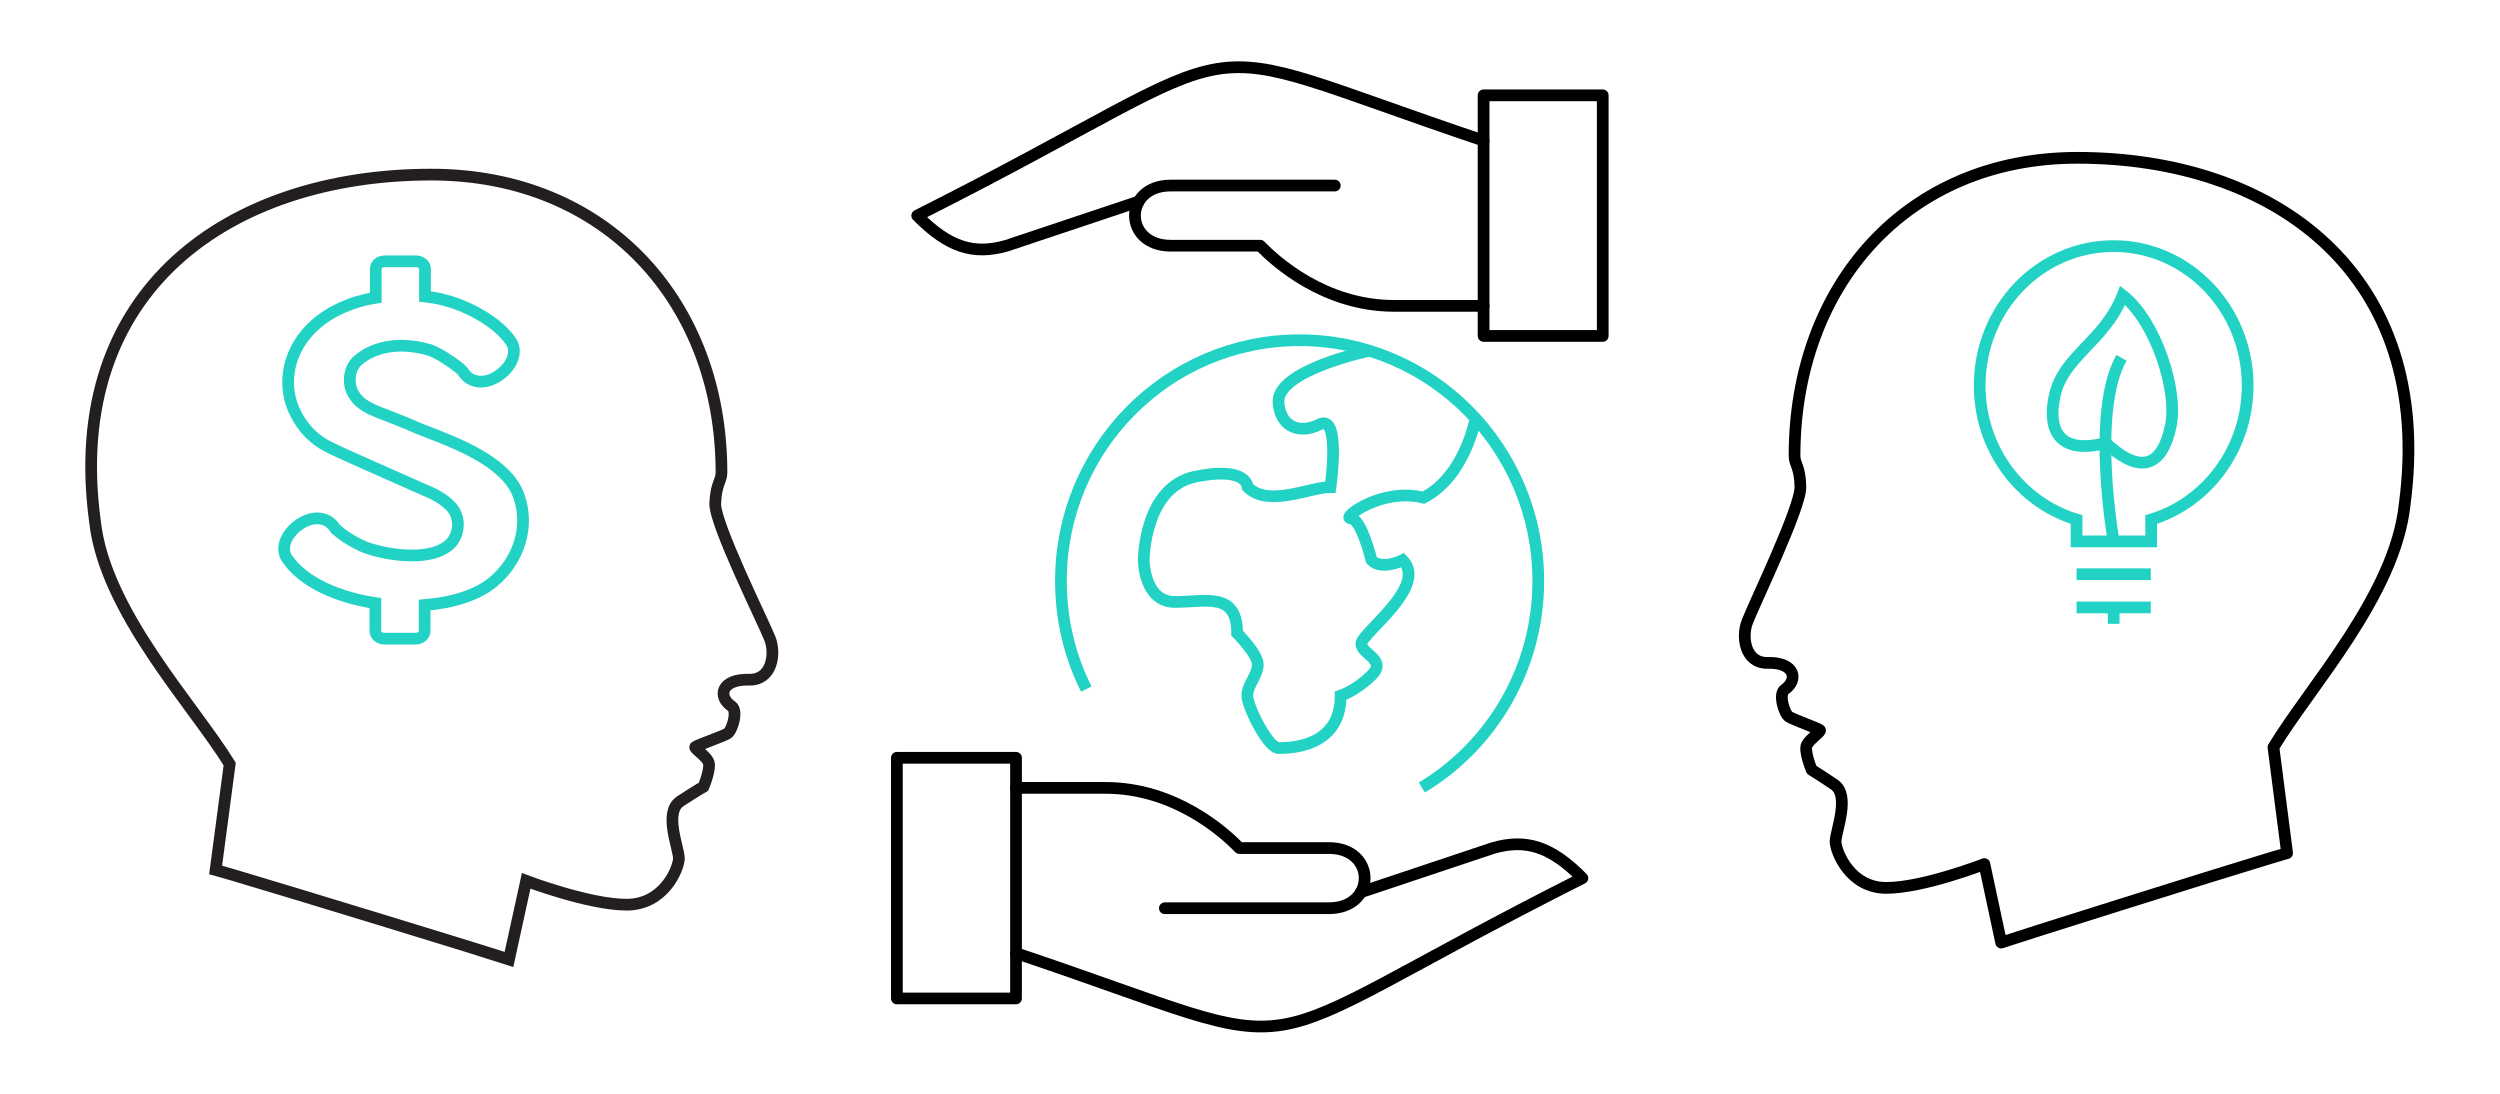 <?xml version="1.0" encoding="utf-8"?>
<!-- Generator: Adobe Illustrator 19.1.0, SVG Export Plug-In . SVG Version: 6.00 Build 0)  -->
<svg version="1.1" id="Layer_1" xmlns="http://www.w3.org/2000/svg" xmlns:xlink="http://www.w3.org/1999/xlink" x="0px" y="0px"
	 viewBox="0 101 640 280" enable-background="new 0 101 640 280" xml:space="preserve">
<g>
	<g>
		
			<rect x="229.6" y="295" fill="none" stroke="#000000" stroke-width="3" stroke-linejoin="round" stroke-miterlimit="10" width="30.5" height="61.6"/>
		<path fill="none" stroke="#000000" stroke-width="3" stroke-linecap="round" stroke-linejoin="round" stroke-miterlimit="10" d="
			M260.1,345c81.9,27.5,51.7,27.8,145-19.2c-8.1-8.2-14.5-10.1-22.9-7.7l-33.8,11.3"/>
		<path fill="none" stroke="#000000" stroke-width="3" stroke-linecap="round" stroke-linejoin="round" stroke-miterlimit="10" d="
			M260.1,302.7H283c17.9,0,30.5,11.5,34.3,15.4c0,0,11.4,0,22.9,0c12.2,0,12.2,15.4,0,15.4h-42"/>
		<path fill="none" stroke="#22D3C5" stroke-width="3" stroke-miterlimit="10" d="M278.1,277.4c-4.2-8.3-6.5-17.7-6.5-27.7
			c0-34,27.3-61.6,61.1-61.6c33.7,0,61.1,27.6,61.1,61.6c0,22.5-12,42.2-29.8,52.9"/>
		<path fill="none" stroke="#22D3C5" stroke-width="3" stroke-miterlimit="10" d="M377.7,208.3c0,0-2.7,14.7-13.3,20.1
			c-10.6-2.7-21.2,5.3-18.6,5.3c2.7,0,5.3,10.7,5.3,10.7c2.7,2.7,8,0,8,0c6.6,6.7-10.6,18.7-10.6,21.4c0,2.7,6.6,4,2.7,8
			c-4,4-8,5.3-8,5.3c0,13.4-13.3,13.4-15.9,13.4c-2.7,0-8-10.7-8-13.4c0-2.7,2.7-5.3,2.7-8c0-2.7-5.3-8-5.3-8c0-10.7-8-8-15.9-8
			c-8,0-8-10.7-8-10.7s0-18.7,13.3-21.4c13.3-2.7,13.3,2.7,13.3,2.7c5.3,5.3,15.9,0,21.2,0c0,0,2.7-18.7-2.7-16.1
			c-5.3,2.7-10.1,0.6-10.6-5.4c-0.8-8.4,23.2-13.4,23.2-13.4"/>
		
			<rect x="379.8" y="125.4" fill="none" stroke="#000000" stroke-width="3" stroke-linejoin="round" stroke-miterlimit="10" width="30.5" height="61.6"/>
		<path fill="none" stroke="#000000" stroke-width="3" stroke-linecap="round" stroke-linejoin="round" stroke-miterlimit="10" d="
			M379.8,137c-81.9-27.5-51.7-27.8-145,19.2c8.1,8.2,14.5,10.1,22.9,7.7l33.8-11.3"/>
		<path fill="none" stroke="#000000" stroke-width="3" stroke-linecap="round" stroke-linejoin="round" stroke-miterlimit="10" d="
			M379.8,179.3h-22.9c-18,0-30.5-11.5-34.3-15.4c0,0-11.5,0-22.9,0c-12.2,0-12.2-15.4,0-15.4h42"/>
	</g>
	<path fill="none" stroke="#231F20" stroke-width="3" stroke-miterlimit="10" d="M110.4,145.7c44.8,0,74.3,32.7,74.3,76.3
		c0,2.2-1.4,2.7-1.6,7.9c-0.2,5.2,12.4,30.5,14,34.6c1.5,3.8,0.6,10.6-5.3,10.5c-7.3-0.2-8.1,4.4-4.5,6.8c1.7,1.2,0.1,6.3-1.1,7
		c-1.2,0.7-7.7,3-8.2,3.4c-0.4,0.4,2.5,2.1,3.3,3.7c0.9,1.5-1.2,6.5-1.2,6.5s-2.1,1.2-5.9,3.7c-4.4,2.8-0.4,12-0.4,14.7
		c-0.1,2.6-3.8,11.8-13.4,11.8c-9.6,0-25.7-6.1-25.7-6.1l-4.4,20.1c-3.2-1.1-57-17.6-70.6-21.6c-1.5-0.4-3-0.9-4.5-1.3l3.6-27.1
		c-9.4-15.3-32-39.1-34.5-62.2C16.3,175,59,145.7,110.4,145.7z"/>
	<g>
		<g>
			<path fill="none" stroke="#22D3C5" stroke-width="3" stroke-miterlimit="10" d="M526,202.3c-1.8,8.2,0.6,15.3,13.1,12.1
				c9.8,9.1,14.7,4.8,16.6-4.3c2-9-3.9-27-12.3-33.5C538.8,188.4,528.2,192.1,526,202.3z"/>
			<line fill="none" stroke="#22D3C5" stroke-width="3" stroke-miterlimit="10" x1="531.6" y1="248" x2="550.6" y2="248"/>
			<line fill="none" stroke="#22D3C5" stroke-width="3" stroke-miterlimit="10" x1="531.6" y1="256.5" x2="550.6" y2="256.5"/>
			<line fill="none" stroke="#22D3C5" stroke-width="3" stroke-miterlimit="10" x1="541.1" y1="256.5" x2="541.1" y2="260.7"/>
			<path fill="none" stroke="#22D3C5" stroke-width="3" stroke-miterlimit="10" d="M541.1,239.6c0,0-5.9-33.1,2-47"/>
			<path fill="none" stroke="#22D3C5" stroke-width="3" stroke-miterlimit="10" d="M575.4,199.7c0-19.7-15.4-35.7-34.3-35.7
				c-19,0-34.3,16-34.3,35.7c0,16.3,10.5,30,24.8,34.3v5.6h19.1V234C564.9,229.7,575.4,216,575.4,199.7z"/>
		</g>
	</g>
	<path fill="none" stroke="#000000" stroke-width="3" stroke-linecap="round" stroke-linejoin="round" stroke-miterlimit="10" d="
		M531.8,141.4c-43.7,0-72.4,32.7-72.4,76.3c0,2.2,1.4,2.7,1.5,7.9c0.2,5.2-12.1,30.5-13.6,34.6c-1.5,3.8-0.6,10.6,5.2,10.5
		c7.1-0.2,7.9,4.4,4.4,6.8c-1.7,1.2-0.1,6.3,1.1,7c1.1,0.7,7.5,3,7.9,3.4c0.4,0.4-2.4,2.1-3.3,3.7c-0.9,1.5,1.2,6.5,1.2,6.5
		s2,1.2,5.7,3.7c4.3,2.8,0.4,12,0.4,14.7c0.1,2.6,3.7,11.8,13,11.8c9.4,0,25.1-6.1,25.1-6.1l4.3,20.1c3.1-1.1,55.5-17.6,68.8-21.6
		c1.5-0.4,2.9-0.9,4.4-1.3l-3.5-27.1c9.2-15.3,31.2-39.1,33.6-62.2C623.5,170.7,581.9,141.4,531.8,141.4z"/>
	<path fill="none" stroke="#22D3C5" stroke-width="3" stroke-miterlimit="10" d="M126.1,250.1c-3.9,3.2-10.1,5.2-17.4,5.8v6.6
		c0,1.1-1,2-2.3,2h-8c-1.3,0-2.3-0.9-2.3-2v-7.1c-9.2-1.4-18.3-5.1-22.6-11.4c-1.1-1.6-1-3.7,0.2-5.7c1.4-2.3,4.4-4.6,7.5-4.6
		c1.8,0,3.4,0.8,4.4,2.3c0.1,0.2,0.2,0.3,0.4,0.5c0,0,0.1,0.1,0.1,0.1l0.2,0.1c0.3,0.3,0.5,0.5,0.8,0.7c2,1.6,5.1,3.3,7.2,4
		c3.7,1.2,7.7,1.8,11.2,1.8c3.9,0,7-0.8,9.1-2.4c2.7-2,3.4-6.1,1.7-9c-1-1.7-3.3-3.4-6.1-4.7l-3.2-1.4c-6.5-2.9-20-8.8-22.7-10.2
		c-3.6-1.7-6.6-4.7-8.5-8.4c-4-7.6-2-16.8,4.8-22.9c3.9-3.5,9.4-6,15.6-7v-7.4c0-1.1,1-1.9,2.3-1.9h8c1.3,0,2.3,0.9,2.3,1.9v7.1
		c1.8,0.2,3.6,0.5,5.3,1c5.8,1.5,13.4,5.6,16.7,10.5c1.1,1.6,1,3.7-0.2,5.7c-1.4,2.3-4.4,4.6-7.5,4.6c-1.8,0-3.4-0.8-4.4-2.3
		c-0.1-0.2-0.2-0.3-0.4-0.5c0,0-0.2-0.2-0.2-0.2c-0.3-0.3-0.5-0.5-0.8-0.7c-2.1-1.7-5.3-3.7-7.3-4.4c-2.4-0.7-4.8-1.1-7.2-1.1
		c-3,0-7.4,0.6-11.1,3.7c-2.4,2-2.9,6.2-1,9c1.6,2.4,3.7,3.3,6.8,4.6c0,0,0.6,0.2,0.6,0.2c1.3,0.5,5.7,2.2,8.6,3.5l1.5,0.6
		c9.1,3.5,21.5,8.2,24.6,16.8C135.6,235.7,133,244.4,126.1,250.1z"/>
</g>
</svg>
